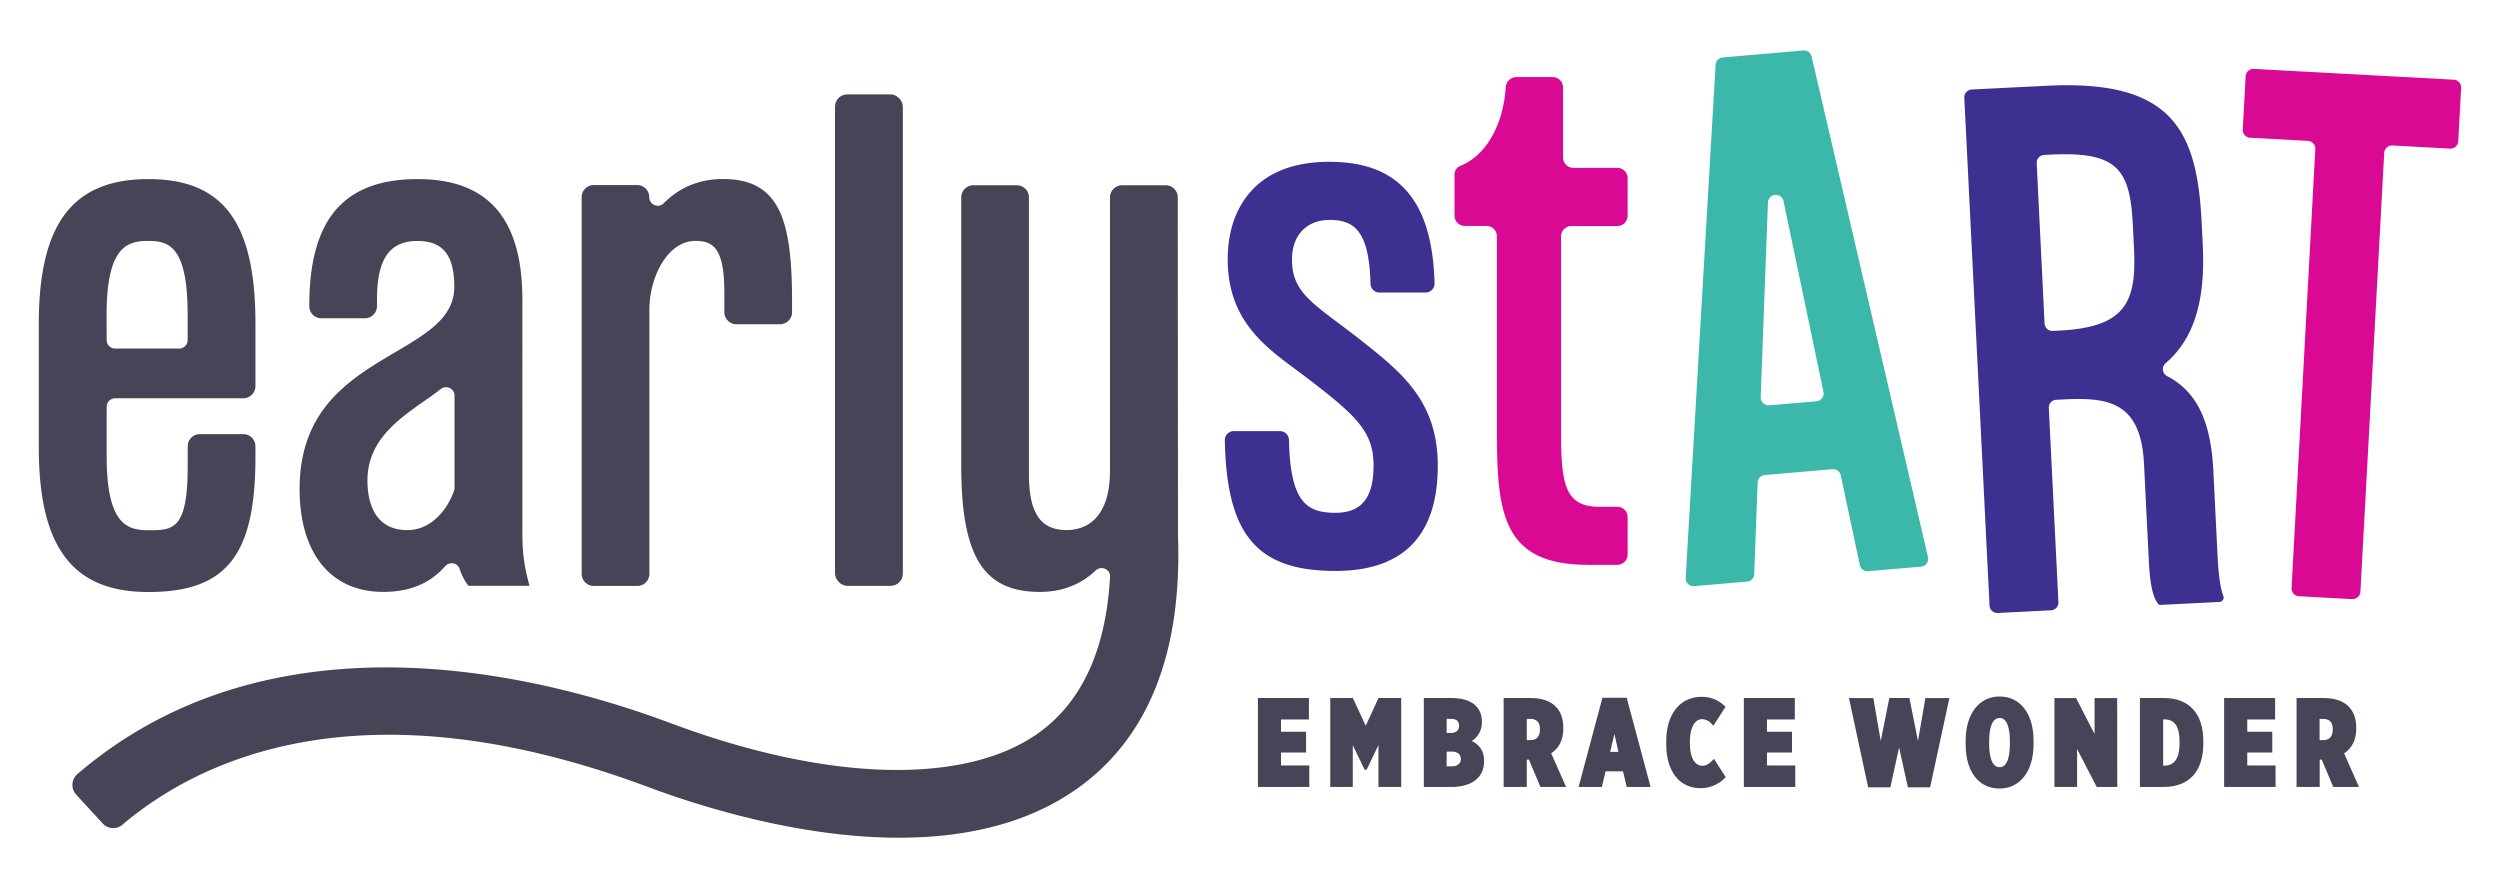 <?xml version="1.0" encoding="UTF-8"?> <svg xmlns="http://www.w3.org/2000/svg" id="Layer_1" data-name="Layer 1" viewBox="0 0 1237.3 439.64"><defs><style>.cls-1{fill:none;}.cls-2{fill:#464456;}.cls-3{fill:#3c3091;}.cls-4{fill:#da0994;}.cls-5{fill:#3bb8aa;}</style></defs><path class="cls-1" d="M882.64,99.5a3.89,3.89,0,0,0-7.69.65l-3.59,96.44a3.9,3.9,0,0,0,4.22,4l23.37-2a3.89,3.89,0,0,0,3.47-4.67Z"></path><path class="cls-1" d="M1055.54,111.55c-1.38-27.73-7.45-36.68-40.72-35l-3.18.15a3.89,3.89,0,0,0-3.69,4.08l3.95,79.32a3.88,3.88,0,0,0,4.07,3.69l3.18-.16c33.07-1.64,38.27-14.36,37-40.49Z"></path><path class="cls-2" d="M73.42,293c38.65,0,53-18.1,53-66.77v-5.37a6,6,0,0,0-6-6H98.9a6,6,0,0,0-6,6v9.86c0,31.7-7.32,31.7-19.45,31.7-10.45,0-20.66-2.82-20.66-36.53V201.32A4.23,4.23,0,0,1,57,197.1h63.43a6,6,0,0,0,6-6V160.24c0-50.18-15.86-71.6-53-71.6-37.51,0-54.23,22.09-54.23,71.6v61.11C19.19,270.86,35.91,293,73.42,293ZM52.76,155.75c0-33.7,10.21-36.52,20.66-36.52,10.25,0,19.45,2.79,19.45,36.52v12.54a4.22,4.22,0,0,1-4.22,4.22H57a4.23,4.23,0,0,1-4.22-4.22Z"></path><path class="cls-2" d="M148.28,242c0,31.9,15.46,50.94,41.35,50.94,13.1,0,23.13-4.14,30.64-12.67a4.35,4.35,0,0,1,4.15-1.42,4,4,0,0,1,3.06,2.71,27.13,27.13,0,0,0,3.83,7.66l.54.72h30.2l-.58-2.26c-2.94-11.46-2.94-17.69-2.94-28V148.26c0-40.11-16.95-59.62-51.83-59.62-36.59,0-53.63,19.9-53.63,62.62v.27a6,6,0,0,0,6,6h21.51a6,6,0,0,0,6-6v-3.27c0-20.08,6.18-29,20-29,12.63,0,18.26,7,18.26,22.74,0,15.1-13.52,23.06-29.16,32.27l.45.79-.46-.78C173.52,187.36,148.28,202.22,148.28,242Zm61.61-43.46c2.92-2,5.68-4,8.25-6a4.18,4.18,0,0,1,4.45-.48,4.15,4.15,0,0,1,2.37,3.8v45.58a4,4,0,0,1-.17,1.18c-2.15,6.83-9.77,19.74-23.18,19.74-17.19,0-19.75-15.38-19.75-24.55C181.86,218.21,196.75,207.77,209.89,198.55Z"></path><path class="cls-2" d="M293.88,290h21.51a6,6,0,0,0,6-6V153.36c0-16.49,9.14-34.13,22.75-34.13,9.31,0,14.36,4.15,14.36,26v9.26a6,6,0,0,0,6,6h21.51a6,6,0,0,0,6-6v-4.77c0-39.64-5.44-61.12-34.16-61.12-11.63,0-21.51,4.06-29.36,12a4.07,4.07,0,0,1-4.51.91,4.19,4.19,0,0,1-2.65-3.93,6,6,0,0,0-6-6H293.88a6,6,0,0,0-6,6V283.92A6,6,0,0,0,293.88,290Z"></path><rect class="cls-2" x="413.27" y="46.71" width="33.57" height="243.24" rx="6.03"></rect><path class="cls-2" d="M582.9,97.68a6,6,0,0,0-6-6H555.35a6.05,6.05,0,0,0-6,6V233.33c0,18.46-7.84,29-21.54,29-12.84,0-18.57-8.5-18.57-27.55V97.68a6,6,0,0,0-6-6h-21.5a6,6,0,0,0-6,6V230.34c0,45.06,10.92,62.61,38.94,62.61,10.87,0,20.13-3.57,27.56-10.58a4.25,4.25,0,0,1,4.66-.85,4,4,0,0,1,2.5,3.5c-1.89,36-13.68,62.08-35.17,77.57-36.25,26.14-104.18,24.47-181.76-4.48-53.51-20-106.63-29.51-153.58-27.55-55.43,2.31-102.69,20-140.6,52.56a7.07,7.07,0,0,0-.59,10.14l13.14,14.29a7,7,0,0,0,9.72.64c37.7-31.94,118.32-71.64,260.19-18.68,25.76,9.6,74.91,25.09,124.17,25.09,31.65,0,63.37-6.4,88.93-24.84,34.71-25,51.25-67.06,49.15-124.89Z"></path><path class="cls-3" d="M672.31,167.43c-3.58-2.79-6.87-5.26-9.88-7.52-15.33-11.49-23-17.26-23-31.6,0-11.82,7.28-19.46,18.56-19.46,12.25,0,19.6,5.3,20.31,31.59a4.43,4.43,0,0,0,4.42,4.34h22.9A4.45,4.45,0,0,0,710,140.2c-1.13-41-17.75-60.12-52.06-60.12-17.53,0-30.84,5.2-39.55,15.44-8.91,10.48-10.78,23.62-10.78,32.79,0,29.64,17.86,42.86,33.62,54.52,1.41,1,2.81,2.07,4.18,3.11,26,19.78,34.39,27.6,34.39,44.51,0,15.93-6,23.35-18.86,23.35-14.62,0-22.36-5.71-23-36.07a4.46,4.46,0,0,0-4.43-4.36H610.62a4.45,4.45,0,0,0-4.43,4.55c.89,47,16,64.65,54.78,64.65,33.59,0,50.62-17.54,50.62-52.12C711.59,198.23,693.39,184,672.31,167.43Z"></path><path class="cls-4" d="M800.42,83.07H778.71A5.12,5.12,0,0,1,773.59,78V43.27a5.13,5.13,0,0,0-5.13-5.12H750.58a5.36,5.36,0,0,0-5.36,5c-.91,15.15-7.56,32.81-22.41,38.92a4.65,4.65,0,0,0-2.94,4.29v20.34a5.13,5.13,0,0,0,5.13,5.12h10.71a5.13,5.13,0,0,1,5.13,5.13v96.4c0,41.19,3,66.2,45.24,66.2h14.34a5.12,5.12,0,0,0,5.13-5.12V255.93a5.12,5.12,0,0,0-5.13-5.12h-8.95c-17.08,0-18.87-11.41-18.87-37.44V117a5.13,5.13,0,0,1,5.13-5.13h22.69a5.12,5.12,0,0,0,5.13-5.12V88.2A5.13,5.13,0,0,0,800.42,83.07Z"></path><path class="cls-5" d="M896.61,28a3.89,3.89,0,0,0-4.12-3l-39.86,3.43a3.89,3.89,0,0,0-3.55,3.64L834.28,286a3.88,3.88,0,0,0,4.21,4.1l26.14-2.25a3.88,3.88,0,0,0,3.56-3.72l1.71-45.31a3.9,3.9,0,0,1,3.56-3.73l33.44-2.87a3.88,3.88,0,0,1,4.14,3.06l9.42,44.36a3.89,3.89,0,0,0,4.14,3.06l26.14-2.25a3.89,3.89,0,0,0,3.46-4.75ZM899,198.6l-23.37,2a3.9,3.9,0,0,1-4.22-4L875,100.15a3.89,3.89,0,0,1,7.69-.65l19.78,94.43A3.89,3.89,0,0,1,899,198.6Z"></path><path class="cls-3" d="M1097.47,274.12l-2.06-41.47c-1.21-24.31-8.33-39-22.8-46.47a3.89,3.89,0,0,1-.8-6.43c13.9-11.88,19.77-30.68,18.39-58.33l-.57-11.57c-2.29-46.07-15.16-70.46-76.5-67.41l-37.27,1.85a3.89,3.89,0,0,0-3.69,4.07l12.49,251.32a3.88,3.88,0,0,0,4.08,3.69l26.32-1.31a3.88,3.88,0,0,0,3.69-4.07L1014,201.93a3.87,3.87,0,0,1,3.68-4.07l3.19-.16c21.85-1.09,38.68.57,40.24,31.82l2.3,46.29c.47,9.58,1.25,19.26,4.93,23.26l.3.33,29.81-1.48a2.18,2.18,0,0,0,1.93-3C1098.43,290,1097.83,281.25,1097.47,274.12Zm-78.32-110.51-3.18.16a3.88,3.88,0,0,1-4.07-3.69L1008,80.76a3.89,3.89,0,0,1,3.69-4.08l3.18-.15c33.27-1.66,39.34,7.29,40.72,35l.58,11.57C1057.42,149.25,1052.22,162,1019.15,163.61Z"></path><path class="cls-4" d="M1214.43,39.44l-98.94-5.34a3.88,3.88,0,0,0-4.09,3.67L1110,64.09a3.88,3.88,0,0,0,3.67,4.09l28.55,1.54a3.89,3.89,0,0,1,3.67,4.09L1134.14,291a3.9,3.9,0,0,0,3.67,4.1l26.32,1.42a3.9,3.9,0,0,0,4.09-3.67L1180,75.65A3.89,3.89,0,0,1,1184,72l28.55,1.54a3.88,3.88,0,0,0,4.09-3.67l1.42-26.32A3.89,3.89,0,0,0,1214.43,39.44Z"></path><path class="cls-2" d="M623.32,346.25h23.73v9.1H633.27v7.58h12.38v8.8H633.27v7.89h14v9.1h-24Z"></path><path class="cls-2" d="M648,389.47H622.57v-44H647.8v10.6H634v6.08H646.4v10.3H634v6.39h14Zm-24-1.5h22.47v-7.6h-14V371H644.9v-7.3H632.52V354.6H646.3V347H624.07Z"></path><path class="cls-2" d="M659.12,346.25h10L675.93,361l6.8-14.74h10v42.47H683v-23.3l-7,14.75h-.12l-7-14.69v23.24h-9.65Z"></path><path class="cls-2" d="M693.49,389.47H682.22V368.73l-5.82,12.19h-1.06l-5.82-12.14v20.69H658.37v-44h11.18l6.38,13.71,6.32-13.71h11.24Zm-9.77-1.5H692V347h-8.78l-7.28,15.78L668.6,347h-8.73v41H668V362.18l7.85,16.37,7.85-16.44Z"></path><path class="cls-2" d="M705.43,346.25h13c4.79,0,8.92,1.09,11.47,3.64a9.78,9.78,0,0,1,2.73,7.28v.3a10,10,0,0,1-5.89,9.35c3.83,1.58,7,4.31,7,9.64v.43c0,7.22-5.52,11.83-15.29,11.83h-13Zm17.41,12.92c0-2.79-1.82-4.18-4.79-4.18H715.2v8.49h2.73c3,0,4.91-1.58,4.91-4.25Zm-4.31,12H715.2V380h3.39c3.16,0,5.16-1.7,5.16-4.36v-.06C723.75,373,721.81,371.19,718.53,371.19Z"></path><path class="cls-2" d="M718.41,389.47H704.68v-44h13.73c5.32,0,9.47,1.33,12,3.86a10.6,10.6,0,0,1,3,7.81v.3a10.65,10.65,0,0,1-5,9.28c4.1,2.09,6.09,5.29,6.09,9.71v.43C734.45,384.77,728.45,389.47,718.41,389.47ZM706.18,388h12.23c9.11,0,14.54-4.14,14.54-11.08v-.43c0-4.27-2.07-7.11-6.51-8.95l-1.52-.63,1.47-.73a9.29,9.29,0,0,0,5.47-8.68v-.3a9,9,0,0,0-2.51-6.75c-2.24-2.24-6-3.42-10.94-3.42H706.18Zm12.41-7.24h-4.14V370.44h4.08c3.63,0,6,2,6,5.12S722.18,380.73,718.59,380.73Zm-2.64-1.5h2.64c2.72,0,4.41-1.38,4.41-3.61s-1.67-3.68-4.47-3.68H716Zm2-15h-3.47v-10h3.6c3.52,0,5.54,1.79,5.54,4.93v.06C723.59,362.32,721.42,364.23,717.92,364.23Zm-2-1.5h2c2.65,0,4.17-1.27,4.17-3.5v-.06c0-2.28-1.36-3.43-4-3.43H716Z"></path><path class="cls-2" d="M744.93,346.25H757.8c5,0,9,1.33,11.59,3.94,2.3,2.31,3.58,5.64,3.58,10.07v.43c0,6.13-2.61,9.71-6.26,11.89l7.23,16.14H762.89l-5.7-13.53h-2.31v13.53h-10Zm12.56,20.81c3.46,0,5.4-2.19,5.4-5.95v-.24c0-3.94-2.06-5.82-5.46-5.82h-2.55v12Z"></path><path class="cls-2" d="M775.09,389.47H762.4l-5.71-13.53h-1.06v13.53H744.18v-44H757.8c5.2,0,9.39,1.44,12.12,4.16,2.52,2.52,3.79,6.09,3.79,10.6v.43c0,5.43-2,9.53-6,12.18Zm-11.7-1.5h9.39l-7-15.69.57-.34c4-2.38,5.88-6.06,5.88-11.25v-.43c0-4.1-1.13-7.31-3.35-9.54-2.44-2.43-6.27-3.72-11.06-3.72H745.68v41h8.45V374.44h3.56Zm-5.9-20.16h-3.36V354.3h3.3c4,0,6.21,2.39,6.21,6.57v.24C763.64,365.31,761.34,367.81,757.49,367.81Zm-1.86-1.5h1.86c3,0,4.65-1.85,4.65-5.2v-.24c0-3.37-1.58-5.07-4.71-5.07h-1.8Z"></path><path class="cls-2" d="M793.66,346.07h10.8l11.47,42.65H805.67L803.85,381H794l-1.83,7.71h-10Zm8.25,26.75-3-13-3,13Z"></path><path class="cls-2" d="M816.91,389.47H805.08l-1.82-7.71h-8.64l-1.82,7.71H781.28l11.8-44.15h12ZM806.27,388H815l-11.06-41.15h-9.65l-11,41.15h8.38l1.82-7.71h11Zm-3.42-14.4H795l3.92-17.09Zm-5.94-1.5H801l-2-8.87Z"></path><path class="cls-2" d="M825.4,368.27v-1.45c0-13.9,7.46-21.18,16.69-21.18A15,15,0,0,1,853,350l-5.16,8a7.57,7.57,0,0,0-5.4-2.79c-3.76,0-6.86,3.76-6.86,12.07v.37c0,8.85,3.4,12.13,6.86,12.13,2.55,0,4.19-1.46,5.7-3l5,7.77a16.08,16.08,0,0,1-11.47,4.79C832.26,389.33,825.4,382.11,825.4,368.27Z"></path><path class="cls-2" d="M841.66,390.08c-10.49,0-17-8.36-17-21.81v-1.45c0-13.32,6.84-21.93,17.44-21.93a15.81,15.81,0,0,1,11.44,4.52l.44.42-6,9.33-.66-.68a6.86,6.86,0,0,0-4.86-2.56c-3.77,0-6.11,4.34-6.11,11.32v.37c0,10.56,4.68,11.38,6.11,11.38,2.24,0,3.67-1.25,5.17-2.75l.66-.66,5.81,9.07-.44.43A16.92,16.92,0,0,1,841.66,390.08Zm.43-43.69c-9.68,0-15.94,8-15.94,20.43v1.45c0,12.53,5.94,20.31,15.51,20.31a15.12,15.12,0,0,0,10.5-4.17L848,378a7.91,7.91,0,0,1-5.57,2.54c-1.78,0-7.61-.93-7.61-12.88v-.37c0-9.45,3.93-12.82,7.61-12.82a7.74,7.74,0,0,1,5.27,2.35l4.32-6.7A14.14,14.14,0,0,0,842.09,346.39Z"></path><path class="cls-2" d="M863.81,346.25h23.73v9.1H873.76v7.58h12.38v8.8H873.76v7.89h14v9.1h-24Z"></path><path class="cls-2" d="M888.53,389.47H863.06v-44h25.23v10.6H874.51v6.08h12.38v10.3H874.51v6.39h14Zm-24-1.5H887v-7.6H873V371h12.38v-7.3H873V354.6h13.78V347H864.56Z"></path><path class="cls-2" d="M916.06,346.25h10.5l4.25,24.57,4.91-24.63h8.62l4.91,24.63,4.25-24.57h10.31l-9.16,42.65h-9.77l-5-22.45L935,388.9h-9.77Z"></path><path class="cls-2" d="M955.26,389.65h-11l-4.37-19.71-4.31,19.71h-11l-9.49-44.15h12.06l3.67,21.22,4.25-21.28H945l4.25,21.28,3.67-21.22h11.87Zm-9.77-1.5H954L962.89,347h-8.76l-4.83,27.92-5.58-28h-7.38l-5.59,28L925.93,347H917l8.84,41.15h8.56L939.9,363Z"></path><path class="cls-2" d="M973.59,368.4v-1.83c0-13.28,6.49-21.11,16.08-21.11s16,7.83,16,21.05v1.82c0,13.29-6.5,21.18-16.08,21.18S973.59,381.68,973.59,368.4Zm21.9-.25v-1.27c0-8.74-2.42-12.32-5.88-12.32s-5.89,3.58-5.89,12.26v1.27c0,8.68,2.43,12.32,5.95,12.32S995.49,376.83,995.49,368.15Z"></path><path class="cls-2" d="M989.61,390.26c-10.35,0-16.77-8.38-16.77-21.86v-1.83c0-13.28,6.61-21.86,16.83-21.86s16.77,8.56,16.77,21.8v1.82C1006.44,381.65,999.83,390.26,989.61,390.26Zm.06-44.05c-9.46,0-15.33,7.8-15.33,20.36v1.83c0,12.56,5.85,20.36,15.27,20.36s15.33-7.83,15.33-20.43v-1.82C1004.94,354,999.09,346.21,989.67,346.21Zm0,35c-3.06,0-6.7-2.27-6.7-13.07v-1.27c0-10.75,3.61-13,6.64-13s6.63,2.27,6.63,13.07v1.27C996.24,378.9,992.67,381.16,989.67,381.16Zm-.06-25.85c-3.31,0-5.14,4.09-5.14,11.51v1.27c0,7.46,1.85,11.57,5.2,11.57,4.41,0,5.07-7.21,5.07-11.51v-1.27C994.74,359.42,992.92,355.31,989.61,355.31Z"></path><path class="cls-2" d="M1017.58,346.25h9.47l10.38,20.14V346.25h9.7v42.47h-9l-10.86-21.11v21.11h-9.71Z"></path><path class="cls-2" d="M1047.88,389.47H1037.7L1028,370.7v18.77h-11.21v-44h10.68l9.17,17.8V345.5h11.2Zm-9.27-1.5h7.77V347h-8.2v22.49L1026.59,347h-8.26v41h8.21V364.51Z"></path><path class="cls-2" d="M1059.88,346.25h11.23c12.07,0,18.62,7.64,18.62,20.45v1.45c0,12.8-6.61,20.57-18.69,20.57h-11.16Zm10,9v24.39h1.4c4.91,0,8.19-3.28,8.19-11.65v-1.09c0-8.5-3.28-11.65-8.19-11.65Z"></path><path class="cls-2" d="M1071,389.47h-11.91v-44h12c12.31,0,19.37,7.72,19.37,21.2v1.45C1090.48,381.7,1083.4,389.47,1071,389.47Zm-10.41-1.5H1071c11.41,0,17.94-7.22,17.94-19.82V366.7c0-12.71-6.35-19.7-17.87-19.7h-10.48Zm10.66-7.54h-2.15V354.54h2.15c5.93,0,8.94,4.17,8.94,12.4V368C1080.23,378.28,1075.37,380.43,1071.29,380.43Zm-.65-1.5h.65c4.94,0,7.44-3.67,7.44-10.9v-1.09c0-7.34-2.43-10.9-7.44-10.9h-.65Z"></path><path class="cls-2" d="M1101.51,346.25h23.73v9.1h-13.78v7.58h12.38v8.8h-12.38v7.89h14v9.1h-24Z"></path><path class="cls-2" d="M1126.23,389.47h-25.47v-44H1126v10.6h-13.78v6.08h12.38v10.3h-12.38v6.39h14Zm-24-1.5h22.47v-7.6h-14V371h12.38v-7.3h-12.38V354.6h13.78V347h-22.23Z"></path><path class="cls-2" d="M1137.32,346.25h12.86c5,0,9,1.33,11.59,3.94,2.3,2.31,3.58,5.64,3.58,10.07v.43c0,6.13-2.61,9.71-6.25,11.89l7.22,16.14h-11l-5.71-13.53h-2.3v13.53h-10Zm12.55,20.81c3.46,0,5.41-2.19,5.41-5.95v-.24c0-3.94-2.07-5.82-5.47-5.82h-2.54v12Z"></path><path class="cls-2" d="M1167.48,389.47h-12.7l-5.71-13.53h-1v13.53h-11.45v-44h13.61c5.2,0,9.39,1.44,12.12,4.16,2.52,2.52,3.8,6.09,3.8,10.6v.43c0,5.43-2,9.53-6,12.18Zm-11.71-1.5h9.39l-7-15.69.57-.34c4-2.38,5.89-6.06,5.89-11.25v-.43c0-4.1-1.13-7.31-3.36-9.54-2.44-2.43-6.26-3.72-11.06-3.72h-12.11v41h8.45V374.44h3.55Zm-5.9-20.16h-3.35V354.3h3.29c4,0,6.22,2.39,6.22,6.57v.24C1156,365.31,1153.73,367.81,1149.87,367.81Zm-1.85-1.5h1.85c3,0,4.66-1.85,4.66-5.2v-.24c0-3.37-1.59-5.07-4.72-5.07H1148Z"></path></svg> 